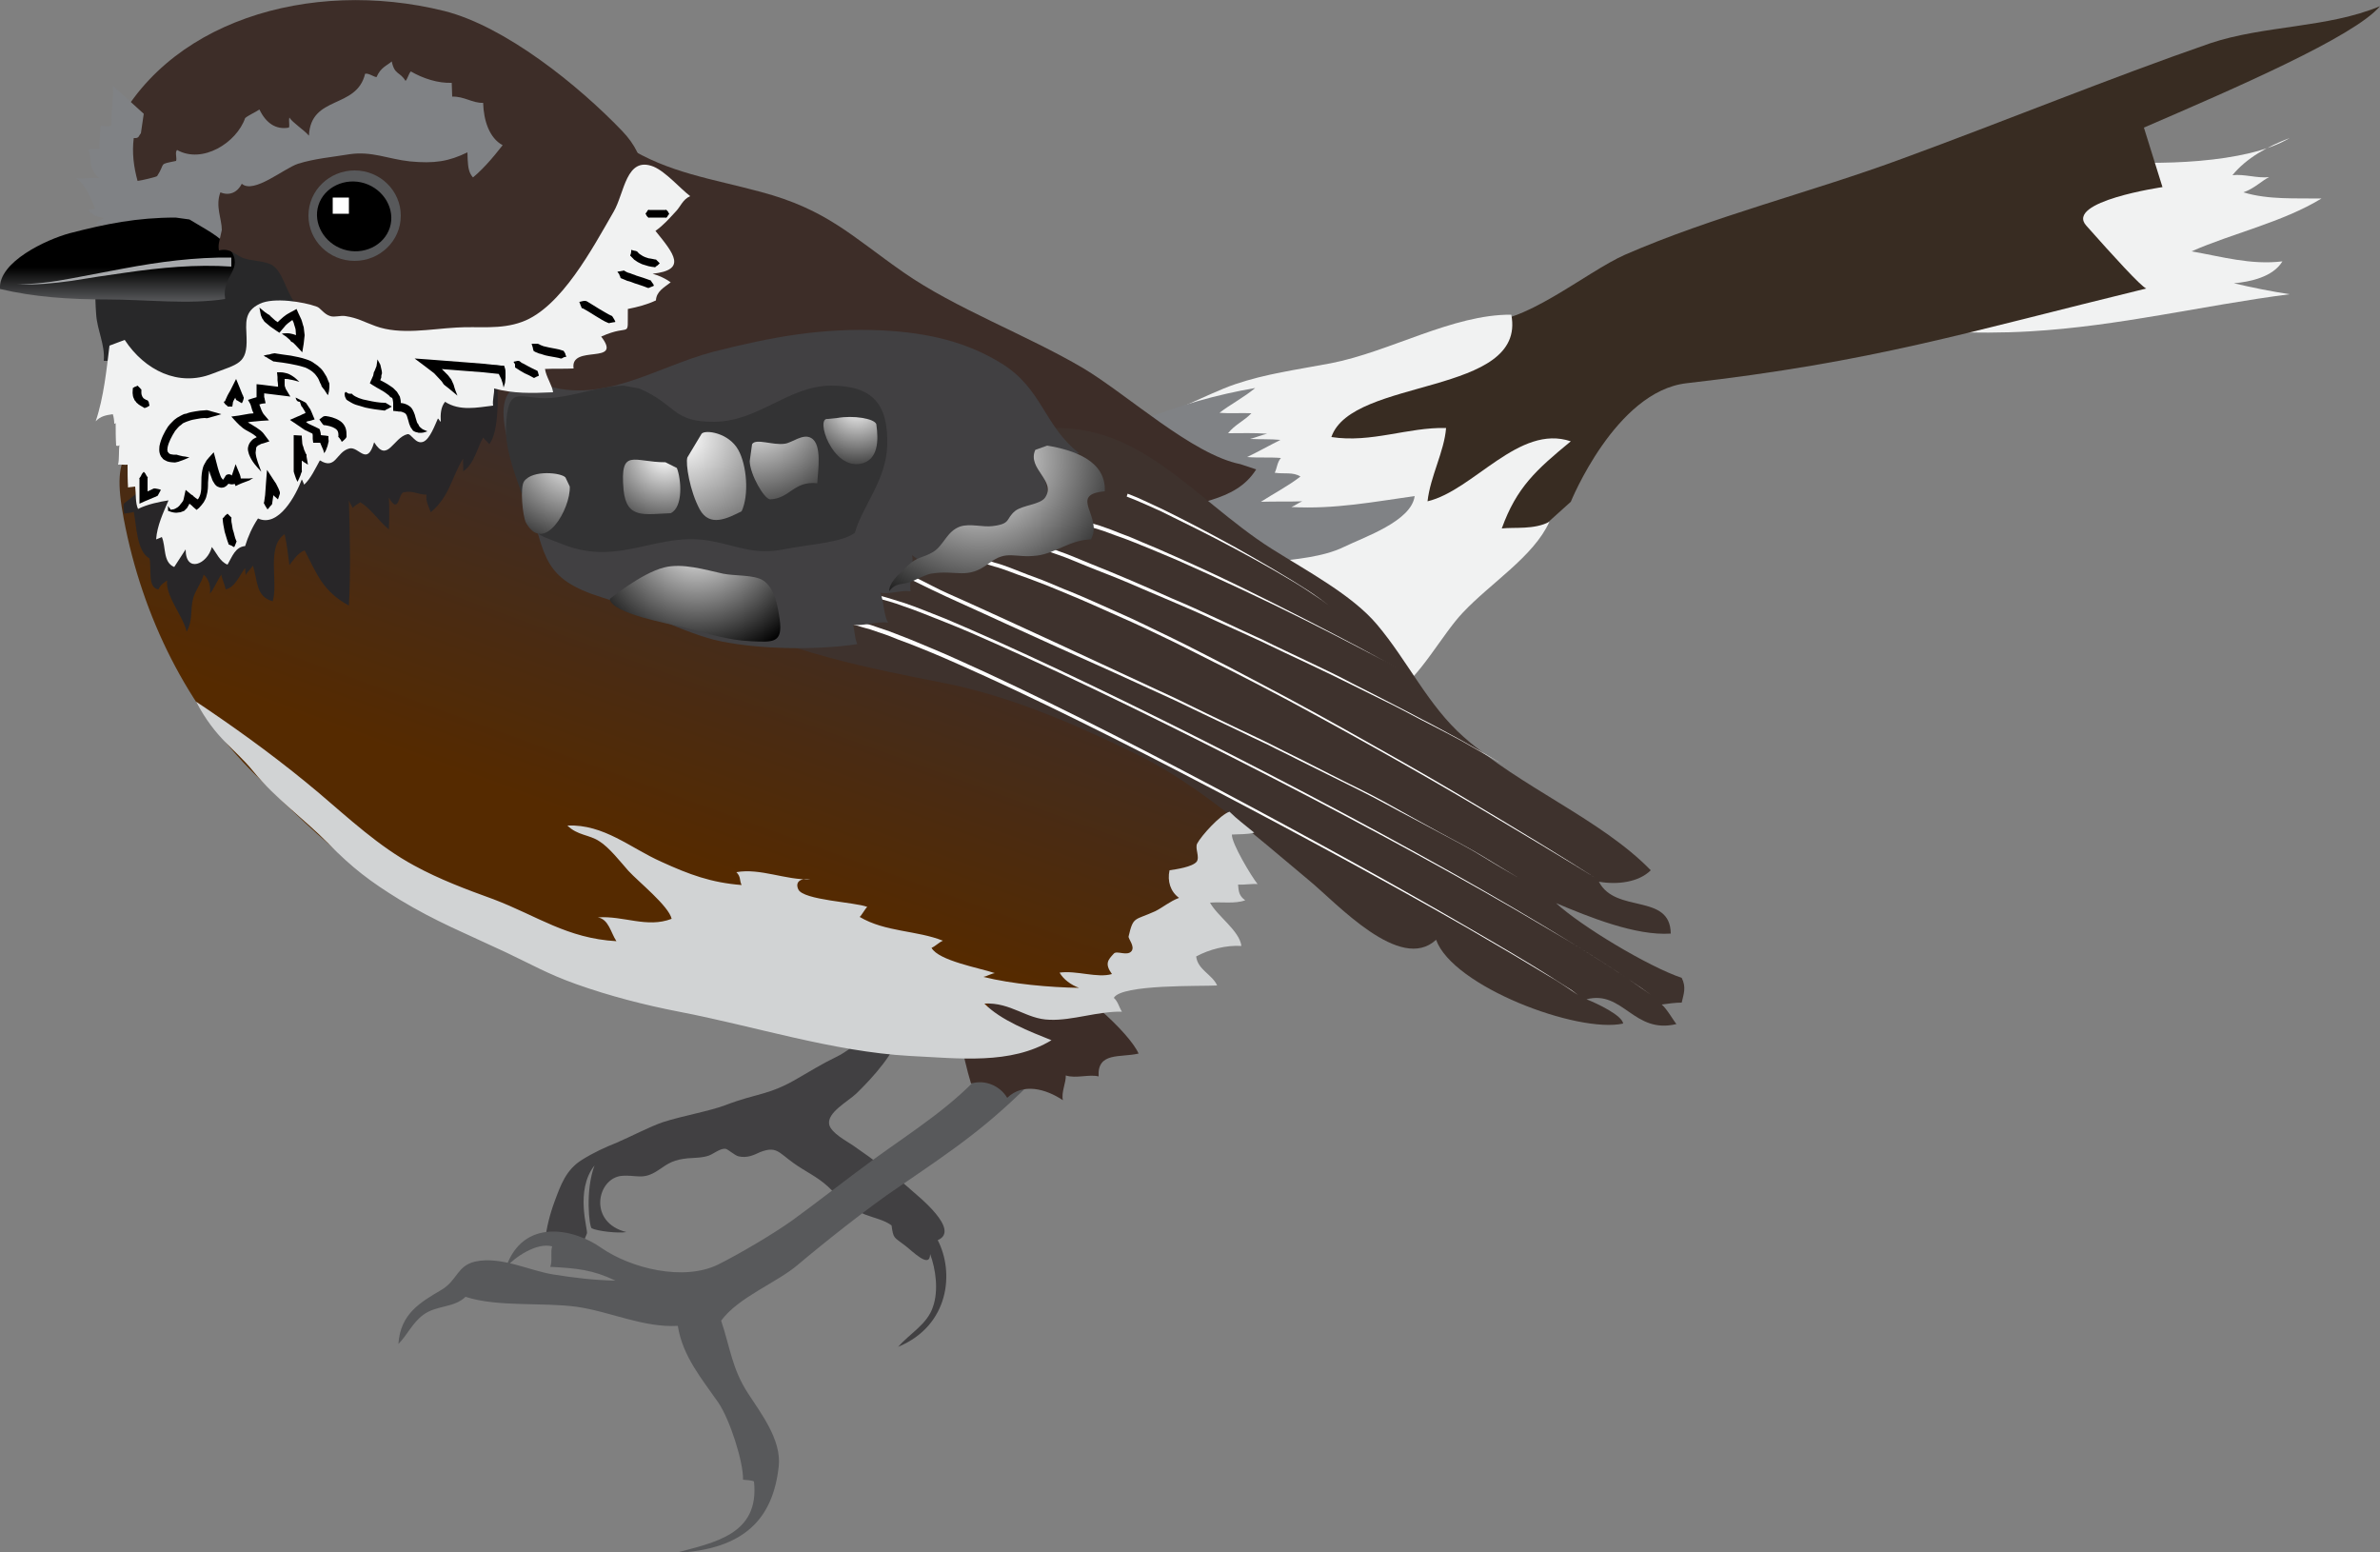 
        <svg xmlns:rdf="http://www.w3.org/1999/02/22-rdf-syntax-ns#" xmlns="http://www.w3.org/2000/svg" xmlns:cc="http://creativecommons.org/ns#" xmlns:xlink="http://www.w3.org/1999/xlink" xmlns:dc="http://purl.org/dc/elements/1.1/" x="0px" y="0px" width="500" height="326" viewBox="0 0 500 326" xml:space="preserve">
            <rect x="0" y="0" width="500" height="326" fill="#808080" stroke="none"/>
            <title>Elepaio (chasiempis sandwichensis)</title>
            <desc xmlns:ian_image_library="https://ian.umces.edu/media-library/">
                <ian_image_library:title>Elepaio (chasiempis sandwichensis)</ian_image_library:title>
                <ian_image_library:descr>Adult Hawai'ian flycatcher standing</ian_image_library:descr>
                <ian_image_library:scene>
                    <ian_image_library:contains>flycatcher, nps, hawaii</ian_image_library:contains>
                    <ian_image_library:when>2015-01-01</ian_image_library:when>
                </ian_image_library:scene>
            </desc>
            
<g>
	<path fill="#414042" d="M183.3,215.9c-2.8,3.1-5.7,5.2-7.6,6.1c-2.9,1.4-5.5,3-8.1,4.5c-6.1,3.6-8.6,3.1-15.1,5.6
		c-3.4,1.3-9.2,2.3-13.2,3.6c-2.7,0.9-7.1,3.2-9.7,4.3c-2.5,1-4.9,2.1-7.3,3.6c-3.4,2.1-4.5,5.3-5.8,8.8c-1,2.7-1.7,5.5-2,8.3
		c2.7,0.6,4.7,1.2,7.2,2c0.7-1.2,1.1-2.4,1.6-3.6c0.3-0.7-2.6-9,1.6-14.3c-2,5.3-1.1,12.9-0.6,13.2c1.2,0.6,5.5,1.1,7.3,0.8
		c-8.1-2-6.2-11.2-1.1-11.8c3.3-0.3,4.5,1,7.8-1.2c2.3-1.6,3.3-2.2,6.2-2.5c1.4-0.1,3.2-0.1,4.5-0.6c1-0.4,2.3-1.5,3.4-1.4
		c0.6,0.1,1.9,1.4,2.8,1.6c1.8,0.4,3.2-0.3,4.5-0.9c3.4-1.3,3.8,0,7,2.3c2.5,1.8,4.9,2.8,7.2,4.9c2.6,2.5,4.4,4.5,7.8,5.9
		c1.8,0.7,4.2,1.2,5.6,2.3c0.4,2.9,0.5,2.4,2.8,4.2c1.5,1.1,5.3,5.1,5.3,1.8c1.2,3.2,1.8,7.7,0.6,11.1c-1.2,3.7-4.9,5.6-7.3,8.4
		c10.8-4.5,11.8-15.7,8.3-22.4c4.9-2.1-4.2-9.3-5.3-10.3c-3.9-3.5-7.9-6.4-12.5-9.6c-1.3-0.9-4.6-2.6-5-4.4
		c-0.5-2.5,3.9-4.8,5.7-6.5c3.6-3.5,8.2-8.6,9.5-13.4L183.3,215.9z"/>
	<path fill="#58595B" d="M207.4,224.1c-6.9,8.1-15.3,13.2-24.1,19.6c-5.2,3.8-11.7,8.9-16.8,12.6c-4.2,3-11.2,7.1-15.6,9.3
		c-7.3,3.6-18.4,0.8-24.6-3.5c-5.8-4.1-16.4-6.3-20,4.1c1.7-2,6.4-5.3,9.7-4.4c-0.4,1.2,0.1,3.1-0.4,4.3c5.6,0.3,8.9,0.6,13.7,2.9
		c-4.6-0.1-8.7-0.6-13.1-1.3c-5-0.8-11-3.9-16.4-2.7c-3.8,0.9-3.7,3.9-7,5.9c-4.4,2.6-8.7,5-9.1,11.4c1.8-1.8,3-4.5,5.2-6.1
		c2.8-2.1,6.4-1.4,8.9-3.8c6.8,2.2,16.1,1.1,23.4,2.1c7,1,13.9,4.4,21.2,4c1,6.4,5.1,11.2,8.5,16.1c2.5,3.7,5.3,12.6,5.2,16.2
		c0.4,0.1,2,0.1,2.3,0.4c1.2,11.2-8.4,12.8-16.5,15c14.5-0.7,20.5-7.2,21.7-18.2c0.6-5.6-3.8-11.2-6.5-15.4
		c-3.3-5.1-3.7-9.5-5.6-15.2c3.7-5,11.8-8,16.2-11.8c4.6-3.9,14.7-12,21-16.2c12.3-8.4,19-12.9,29.4-23.5L207.4,224.1z"/>
	<path fill="#3D2D28" d="M220.8,205.3c5.3,1.6,16.4,11.5,18.4,16c-3.8,0.9-8.7-0.4-8.4,4.8c-2-0.5-4.8,0.5-6.9-0.2
		c0.1,1.4-1,3.6-0.6,5.2c-3.6-2.4-8.4-3.7-11.7-0.5c-1.5-2.5-4.6-3.9-7.6-3c-1.8-5.9-3.1-13.6-4.1-19.8c3.5-0.1,6.5-0.7,10-0.9
		L220.8,205.3z"/>
	<path fill="#F1F2F2" d="M442,33.7c10.4,1.1,30.1,0.7,39-4.7c-4.5,1.7-9.1,4.2-12,7.8c2.4-0.3,5.3,0.7,7.7,0.4
		c-1.6,0.8-3.1,2.4-5.4,3.2c5.3,1.6,11,1.2,16.4,1.3c-8.2,5-18.7,7.3-27.3,11.1c6.4,1.1,12.4,2.9,19.1,2.1c-2,3.3-6.8,4.3-10.2,4.6
		c3.8,0.9,7.8,1.7,11.7,2.3c-18.5,2.4-35.7,6.7-54.5,7.8c-23.7,1.4-44.5-3.5-62.9,2.2L442,33.7z"/>
	<path fill="#382C22" d="M311,67.3c8.4,1.6,22.2-10.2,30.4-13.8c18.3-8,39.4-13.2,58.3-20.2c21.3-7.8,43.8-17,64.6-24.2
		C475.6,5.3,489,5.9,500,1.3c-5.4,6.4-30.6,17.3-49.6,25.5l3.9,12.5c0,0-20.6,3-16,8.1c5.5,6.2,11.5,12.8,12.6,13.2
		c-38.2,9.3-57.2,15.4-96.6,19.9c-14.9,1.7-24.3,24.9-24.3,24.9s-23.5,21-31.9,30.2c-0.6-5.4-28-43.8-27.4-49.3L311,67.3z"/>
	<path fill="#F1F2F2" d="M238.2,88.6c4.8,0.1,15.3-5.9,21.3-7.9c6.5-2.2,12.7-3,20.1-4.4c12.4-2.4,25.6-10.3,37.9-10.2
		c3.3,17.1-33.5,13.1-37.8,25.7c8.4,1.3,16.1-2.1,24.1-1.9c-0.4,5-3.3,10.1-3.9,15.4c9.7-2.3,19.2-16.3,30.1-12.6
		c-7.3,6-11.4,9.7-14.5,18.3c2.7-0.3,6.8,0.3,10-1.4c-3.3,7.3-12.4,12.9-18.2,19.1c-4.3,4.5-9.2,13.9-14.5,17
		c-17.5,10.4-44.3-35.9-59.1-42.5L238.2,88.6z"/>
	<path fill="#808285" d="M240.2,88.1c7.8-3,15.3-5.2,23.5-6.6c-2.4,2-5.3,3.5-7.5,5.2c2.2,0.2,4.5,0,6.7,0.1
		c-1.5,1.6-3.5,2.4-4.9,4.2c2.7,0,5.5-0.1,8.2,0.1c-1.2,0.3-2.4,0.8-3.6,1.1c2.1,0.1,4.3,0,6.4,0.2c-2.4,1.2-4.7,2.5-7,3.6
		c2.4,0.2,4.8,0,7.1,0.2c-0.8,0.9-0.8,2.1-1.3,3.1c1.9,0.3,3.9-0.2,5.4,0.8c-2.6,2-5.5,3.5-8.3,5.3c2.9-0.1,5.8,0,8.7-0.1
		c-0.8,0.3-1.5,0.9-2.3,1.2c9.1,0.5,17.3-1.1,25.9-2.3c-0.7,5.3-10.6,8.6-14.9,10.7c-4.3,2.1-10.4,2.6-14.8,3.1
		c-2.4,0.2-5.7,0.4-8.1,0c-3.4-0.6-4.3-1.8-7-4.5c-5.1-5.2-8.4-11.5-12.7-16.9L240.2,88.1z"/>
	<linearGradient id="ian_symbols_c19f3e0e0f5b00f4a95613822e04ed03" gradientUnits="userSpaceOnUse" x1="124.576" y1="207.234" x2="182.441" y2="48.251">
		<stop  offset="0.189" style="stop-color:#552A00"/>
		<stop  offset="0.605" style="stop-color:#3D2D28"/>
	</linearGradient>
	<path fill="url(#ian_symbols_c19f3e0e0f5b00f4a95613822e04ed03)" d="M260.6,97.5c-10.1-2-23.7-14.6-33.1-20.2c-11.9-7-26.8-12.5-37.7-20.1c-10.9-7.6-16.1-13.2-30-16.9
		c-10.4-2.8-19.4-4-28.3-9.6c-12.1-7.6-17.5-6.7-27.5,4.8c-9.6,11-16.5,26.6-26.2,37.3c-11.3,12.5-20,19-37,19
		c-14.1,0-17.6,2.5-14.8,17.2c3.9,20.6,13.4,39.7,27.7,53.8c7.1,7,13.5,13.2,20.6,18.9c10.5,8.4,18.7,10.9,30.4,17
		c20.8,10.9,42,14.1,65.2,18.8c14.5,2.9,42.6-4.8,37.2-7c6-0.7,23.2-0.7,26.1-2.2c3.5-4.1,21.5-21.7,24.6-34.7
		c5.1,0,10.4,0.7,15-1.3c-3-6.5,2.4-9.4,6-14.1c7.6-9.9,7.1-7.9-2-16.7c-10.7-10.4-25.3-20.2-33-32.9c6.4-3.5,15.6-2.8,20.1-10
		L260.6,97.5z"/>
	<path fill="#3E322D" d="M150.8,128.9c12.9,7.9,33,11.7,47.7,14.6c13.6,2.7,27.3,8.6,39.6,14.6c13.5,6.5,25.1,17,37,26.9
		c5.8,4.8,19.1,19.4,26.6,12.4c3.5,9.8,29.7,19.7,39.3,17.6c-0.2-1.7-5.4-4.2-7.7-5.1c7.7-2,9.9,7.4,18.9,5.2
		c-0.5-0.5-2-3.2-3.1-4.1c1.4-0.2,2.9-0.4,4.2-0.4c0.4-1.8,1-3.2,0-5.2c-7.1-2.4-21.2-10.9-26.4-15.7c6.9,2.9,16.7,6.9,24.1,6.4
		c-0.1-8.6-11.6-4.1-15.1-10.9c3.9,0.7,8.4,0.1,10.9-2.4c-10.4-10.7-27.3-17.4-39.3-28c-7.5-6.6-11.7-15.9-18.2-23.6
		c-5.2-6.2-14.8-11.3-22.1-15.9c-17.1-10.8-29.5-29.4-51.9-24.6c-26.8,5.7-56.8,15.4-81.4,26L150.8,128.9z"/>
	<g>
		<path fill="#FFFFFF" d="M175.5,129.7c0,0,0.7,0.1,2,0.2c0.6,0.1,1.4,0.3,2.4,0.5c0.9,0.2,1.9,0.6,3.1,0.9c1.1,0.4,2.4,0.8,3.8,1.3
			c1.4,0.5,2.8,1.1,4.4,1.7c3.1,1.3,6.6,2.7,10.3,4.4c15,6.7,34.7,16.6,54.1,26.9c19.4,10.3,38.6,20.9,52.8,29.2
			c7.1,4.1,13,7.6,17.1,10.2c2,1.3,3.6,2.3,4.7,3c1,0.8,1.6,1.2,1.6,1.2s-0.6-0.4-1.6-1.1c-1.1-0.7-2.6-1.8-4.7-3
			c-4.1-2.5-10-6-17.1-10.1c-14.3-8.2-33.5-18.7-53-28.9c-19.4-10.2-39.1-20-54.1-26.6c-3.8-1.7-7.2-3.1-10.3-4.3
			c-1.6-0.6-3-1.1-4.4-1.7c-1.4-0.5-2.6-0.9-3.8-1.3c-1.1-0.3-2.2-0.6-3.1-0.9c-0.9-0.2-1.6-0.3-2.2-0.5c-1.3-0.1-2-0.1-2-0.1
			L175.5,129.7z"/>
		<path fill="#FFFFFF" d="M182.2,124.7c0,0,0.2,0,0.5,0.1c0.4,0.1,0.9,0,1.6,0.2c1.4,0.3,3.3,0.9,5.8,1.7c2.4,0.8,5.3,2,8.6,3.3
			c3.3,1.4,7,3,11,4.8c16,7.2,37.1,17.5,57.9,28.3c20.8,10.8,41.3,22.1,56.4,31.2c7.5,4.5,13.7,8.4,18,11.3c2.1,1.5,3.8,2.6,4.9,3.4
			c1.1,0.8,1.7,1.2,1.7,1.2s-0.6-0.4-1.7-1.2c-1.1-0.8-2.8-2-4.9-3.4c-4.3-2.9-10.4-6.8-18-11.2c-15.1-9-35.7-20.2-56.5-30.9
			c-20.8-10.7-41.9-21-57.9-28.1c-4-1.8-7.7-3.4-11-4.7c-3.3-1.3-6.2-2.5-8.6-3.3c-2.4-0.9-4.3-1.4-5.6-1.7
			c-0.6-0.2-1.2-0.2-1.5-0.2c-0.4,0-0.5-0.1-0.5-0.1L182.2,124.7z"/>
		<path fill="#FFFFFF" d="M202.9,116.3c0,0,2.2,0.7,6.1,1.9c2,0.5,4.3,1.5,6.9,2.5c1.3,0.5,2.8,1,4.2,1.6c1.5,0.6,3,1.3,4.6,1.9
			c3.2,1.3,6.7,2.9,10.3,4.5c3.7,1.6,7.4,3.5,11.4,5.4c3.9,1.9,7.9,4,12,6.1c4,2.1,8.2,4.3,12.3,6.5c8.2,4.4,16.3,9,23.9,13.3
			c7.6,4.3,14.6,8.5,20.6,12.1c12,7.2,19.8,12.2,19.8,12.2s-7.9-4.9-19.9-12c-6-3.6-13-7.7-20.6-12c-7.6-4.3-15.7-8.8-23.9-13.2
			c-4.1-2.2-8.2-4.3-12.3-6.4c-4.1-2-8.1-4.1-12-6c-3.9-1.9-7.7-3.7-11.4-5.3c-3.6-1.6-7.1-3.2-10.3-4.5c-1.6-0.7-3.2-1.3-4.6-1.9
			c-1.5-0.6-2.9-1.1-4.2-1.6c-2.7-0.9-4.9-1.9-6.9-2.4c-3.9-1.2-6.1-1.9-6.1-1.9L202.9,116.3z"/>
		<path fill="#FFFFFF" d="M190,120.1c0,0,2.2,1.1,5.9,3c1.9,1,4.2,2,6.9,3.2c2.7,1.2,5.7,2.6,9,4.1c6.6,3,14.3,6.6,22.5,10.4
			c4.1,1.9,8.4,3.9,12.7,5.9c4.3,2.1,8.6,4.2,13,6.3c2.2,1,4.4,2.1,6.5,3.1c2.2,1.1,4.3,2.2,6.4,3.2c4.2,2.1,8.4,4.3,12.5,6.3
			c4.1,2,7.9,4.2,11.5,6.2c3.6,2,7.1,3.9,10.3,5.6c3.2,1.7,6,3.5,8.5,5c2.5,1.5,4.7,2.8,6.5,3.9c3.6,2.2,5.7,3.4,5.7,3.4
			s-2.1-1.2-5.7-3.4c-1.8-1.1-4-2.4-6.6-3.9c-2.6-1.5-5.3-3.3-8.5-5c-3.2-1.7-6.7-3.6-10.3-5.5c-3.7-1.9-7.5-4.1-11.6-6.1
			c-4.1-2-8.2-4.1-12.5-6.2c-2.1-1.1-4.3-2.1-6.4-3.2c-2.2-1-4.4-2.1-6.5-3.1c-4.4-2.1-8.7-4.1-13-6.2c-4.3-2-8.6-3.9-12.7-5.8
			c-8.3-3.7-16-7.2-22.6-10.2c-3.3-1.5-6.3-2.9-9-4.1c-2.7-1.2-5-2.3-6.9-3.2c-3.8-1.9-6-2.9-6-2.9L190,120.1z"/>
		<path fill="#FFFFFF" d="M212.6,112.1c0,0,1.7,0.6,4.6,1.7c1.5,0.5,3.3,1.2,5.3,2c2.1,0.7,4.3,1.7,6.8,2.7c2.5,1,5.2,2.1,8,3.3
			c2.8,1.2,5.8,2.5,8.9,3.9c3.1,1.3,6.2,2.7,9.4,4.2c3.2,1.5,6.4,3,9.7,4.5c3.2,1.6,6.5,3.1,9.6,4.6c3.2,1.5,6.3,3,9.3,4.6
			c3,1.5,5.9,3,8.6,4.4c2.8,1.4,5.3,2.8,7.7,4c2.4,1.3,4.5,2.4,6.5,3.5c1.9,1.1,3.5,2,4.9,2.8c2.7,1.6,4.3,2.5,4.3,2.5
			s-1.6-0.9-4.3-2.4c-1.4-0.8-3-1.7-4.9-2.8c-1.9-1-4.1-2.2-6.5-3.4c-2.4-1.2-4.9-2.6-7.7-4c-2.8-1.4-5.7-2.8-8.7-4.3
			c-3-1.5-6.1-3-9.3-4.5c-3.2-1.5-6.4-3-9.7-4.6c-3.3-1.5-6.5-3-9.7-4.4c-3.2-1.5-6.4-2.9-9.5-4.2c-3.1-1.3-6.1-2.6-8.9-3.8
			c-2.8-1.2-5.5-2.2-8-3.2c-2.5-1-4.7-2-6.8-2.7c-2.1-0.7-3.8-1.4-5.3-1.9c-2.9-1.1-4.6-1.7-4.6-1.7L212.6,112.1z"/>
		<path fill="#FFFFFF" d="M223.9,108.3c0,0,1.2,0.3,3.3,0.9c1.1,0.3,2.3,0.8,3.8,1.2c1.5,0.5,3.1,1.1,4.8,1.8
			c1.8,0.6,3.6,1.5,5.6,2.3c2,0.8,4.1,1.8,6.2,2.7c4.3,1.9,8.8,4,13.3,6.2c9,4.4,17.9,9,24.5,12.5c3.3,1.8,6.1,3.3,8,4.3
			c1.9,1.1,3,1.7,3,1.7s-1.1-0.6-3-1.7c-1.9-1-4.7-2.5-8-4.2c-6.7-3.5-15.6-8-24.6-12.2c-4.5-2.1-9.1-4.2-13.4-6.1
			c-2.2-0.9-4.2-1.8-6.2-2.6c-2-0.8-3.9-1.6-5.6-2.2c-1.8-0.6-3.4-1.3-4.8-1.7c-1.4-0.4-2.7-0.9-3.7-1.2c-2.1-0.5-3.3-0.9-3.3-0.9
			L223.9,108.3z"/>
		<path fill="#FFFFFF" d="M236.9,103.7c0,0,0.7,0.3,2,0.8c1.3,0.6,3.1,1.4,5.2,2.4c4.3,2.1,9.9,5,15.5,8.1c5.5,3.1,11,6.3,15,8.9
			c2,1.3,3.6,2.5,4.7,3.4c0.6,0.4,0.9,0.8,1.2,1.1c0.3,0.3,0.4,0.4,0.4,0.4s-0.1-0.1-0.4-0.4c-0.3-0.3-0.6-0.7-1.2-1.1
			c-1.1-0.9-2.7-2-4.7-3.3c-4-2.6-9.5-5.7-15.1-8.7c-5.6-3-11.3-5.8-15.6-7.9c-2.2-1-4-1.8-5.2-2.3c-1.3-0.5-2-0.8-2-0.8
			L236.9,103.7z"/>
	</g>
	<path fill="#414042" d="M113.1,80.4c13,5.1,24.5-3.3,36.7-6.5c12.2-3.1,22.8-5.1,35.6-4.5c9.6,0.5,17.7,2.4,25.1,7
		c8.5,5.3,8.8,13,16.2,18.8c-0.9,0.2-3,0.2-3.9,0.1c-0.3,1.7,0.2,3.6-0.3,5.3c-0.7,0.2-2.5-0.2-3,0.3c1,2.4,0.1,5,2,7.5
		c-1.6,0.1-3.8,0.5-5.3,0.4c0.4,1.1,0.8,2.9,0.8,4.1c-2.2-0.5-5.3,0.7-7.5,0.4c0,1.3-0.4,2.9-0.4,4.2c-2.8-1.3-5.9-0.9-8.5-3.1
		c-1.3,5.4-5,5.3-9,2.2c0.5,2.2-0.7,5.3-0.3,7.6c-1.9-0.3-4.5,0.7-6.4,0.3c0.8,1.5,0.7,4.8,1.7,6.3c-2.2-0.4-5.2,0.8-7.4,0.4
		c0.4,1.4,0.3,2.7,0.9,4.1c-8.5,1.3-20.5,1.1-28.7-0.6c-7.3-1.5-17.1-6.8-24.9-9.2c-12.5-3.9-11.9-8.5-15.4-20.2
		c-1.5-5-11-24-0.3-24.6L113.1,80.4z"/>
	<path fill="#333334" d="M134.3,81.6c7.9,3.4,6.9,7.1,15.8,7c9.3-0.1,15.5-7.5,24.4-7.6c8.9,0,12.1,3.9,11.9,12.5
		c-0.2,7.4-5.3,12.9-6.8,18.4c-2.7,2.1-9.5,2.4-15,3.5c-6.1,1.2-9.6-0.7-14.9-1.7c-11.6-2.3-19.2,5.4-31.3,0.7
		c-7.2-2.8-5.4-1.5-8.2-9.1c-1.6-4.6-4.1-10.5-3.9-15.6c0.4-9.5,3.1-5.6,9.5-6.1c5.4-0.5,9.8-2.4,15.2-2.6L134.3,81.6z"/>
		<radialGradient id="ian_symbols_3add74efe4c20d34d531faa838de7879" cx="176.851" cy="100.255" r="14.731" gradientTransform="matrix(1.68 0 0 1.68 -176.552 -73.031)" gradientUnits="userSpaceOnUse">
		<stop  offset="0" style="stop-color:#FFFFFF"/>
		<stop  offset="1" style="stop-color:#000000"/>
	</radialGradient>
	<path fill="url(#ian_symbols_3add74efe4c20d34d531faa838de7879)" d="M118.8,100.3c-0.8-1-6.9-1.7-8.7,0.8c-0.9,1.3-0.3,7.4,0.4,8.7c3.8,6.8,9.4-2.9,9.2-7.6L118.8,100.3
		z"/>
		<radialGradient id="ian_symbols_6505d141a03e6a341923e58276128746" cx="188.274" cy="100.513" r="12.502" gradientTransform="matrix(1.68 0 0 1.68 -176.552 -73.031)" gradientUnits="userSpaceOnUse">
		<stop  offset="0" style="stop-color:#FFFFFF"/>
		<stop  offset="1" style="stop-color:#000000"/>
	</radialGradient>
	<path fill="url(#ian_symbols_6505d141a03e6a341923e58276128746)" d="M139.8,97.1c-6.7,0-9.6-3.2-8.8,5.8c0.6,6.2,4.4,5.1,9.9,4.9c2.7-1.3,2.2-7.2,1.3-9.5L139.8,97.1z"
		/>
		<radialGradient id="ian_symbols_46223707166daaa4391a1e616200536a" cx="190.545" cy="98.268" r="22.921" gradientTransform="matrix(1.68 0 0 1.68 -176.552 -73.031)" gradientUnits="userSpaceOnUse">
		<stop  offset="0" style="stop-color:#FFFFFF"/>
		<stop  offset="1" style="stop-color:#000000"/>
	</radialGradient>
	<path fill="url(#ian_symbols_46223707166daaa4391a1e616200536a)" d="M144.4,96.1c-0.4,1.3,0.5,7,2.6,10.9c2.1,3.8,5.8,1.9,8.8,0.4c1.6-3.4,1.1-9.7-0.7-12.9
		c-2-3.6-6.9-4.3-7.7-3.4L144.4,96.1z"/>
		<radialGradient id="ian_symbols_ed5570f6de8daaf445132141137d4543" cx="199.503" cy="94.758" r="17.164" gradientTransform="matrix(1.68 0 0 1.68 -176.552 -73.031)" gradientUnits="userSpaceOnUse">
		<stop  offset="0" style="stop-color:#FFFFFF"/>
		<stop  offset="1" style="stop-color:#000000"/>
	</radialGradient>
	<path fill="url(#ian_symbols_ed5570f6de8daaf445132141137d4543)" d="M158,93.3c0.8-1.3,4.4,0.3,6.9-0.1c1.5-0.2,3.8-2.2,5.5-1.2c2.4,1.3,1.4,7.1,1.3,9.5
		c-5-0.5-5.7,3.2-9.9,3.4c-1.3-0.1-4.2-5.2-4.3-8L158,93.3z"/>
		<radialGradient id="ian_symbols_da1ccc4af56c8b3459d1b8af20910574" cx="212.292" cy="94.067" r="10.295" gradientTransform="matrix(1.68 0 0 1.68 -176.552 -73.031)" gradientUnits="userSpaceOnUse">
		<stop  offset="0" style="stop-color:#FFFFFF"/>
		<stop  offset="1" style="stop-color:#000000"/>
	</radialGradient>
	<path fill="url(#ian_symbols_da1ccc4af56c8b3459d1b8af20910574)" d="M173.9,88c-2.7-0.4,0.9,10.7,7,9.4c3.6-0.8,3.7-4.8,3.2-8.3c-0.4-1.2-4.9-1.9-8.2-1.3L173.9,88z"/>
		<radialGradient id="ian_symbols_48fdcf12269a994449b999390ec7d54c" cx="227.581" cy="100.874" r="22.667" gradientTransform="matrix(1.68 0 0 1.68 -176.552 -73.031)" gradientUnits="userSpaceOnUse">
		<stop  offset="0" style="stop-color:#FFFFFF"/>
		<stop  offset="1" style="stop-color:#000000"/>
	</radialGradient>
	<path fill="url(#ian_symbols_48fdcf12269a994449b999390ec7d54c)" d="M220,93.6c5.4,0.9,12.4,3.1,12.1,9.6c-7.8,0.7-0.3,5.3-2.9,10.1c-4.4,0.1-7.4,2.9-11.3,3.4
		c-4.8,0.6-6.3-1.3-10.1,1.6c-4.7,3.6-6.8,1.3-12.2,2.2c-1.1,0.2-3.1,1.2-4.2,1.7c-1.9,0.7-3.2,0.1-4.6,2c0-2,2.4-3.9,3.8-5.3
		c2.2-2.1,3.2-1.6,5.5-3c2.2-1.4,2.8-4.3,5.6-5.3c2.1-0.7,4.8,0.2,6.9-0.1c3.9-0.5,2.6-1.5,4.7-3.2c1.6-1.2,5.1-1.3,6.2-2.7
		c2.6-3.6-3.8-6.1-2-10.1L220,93.6z"/>
		<radialGradient id="ian_symbols_1cb8c2ec49a1df14c98a5ce9fecf05c6" cx="192.247" cy="110.207" r="16.492" gradientTransform="matrix(1.68 0 0 1.68 -176.552 -73.031)" gradientUnits="userSpaceOnUse">
		<stop  offset="0" style="stop-color:#FFFFFF"/>
		<stop  offset="1" style="stop-color:#000000"/>
	</radialGradient>
	<path fill="url(#ian_symbols_1cb8c2ec49a1df14c98a5ce9fecf05c6)" d="M139.5,119.2c3.9-1,8.7,0.5,12.4,1.3c2.4,0.5,6.5,0.2,8.4,1.4c2.5,1.6,3.1,5.5,3.5,8.2
		c0.7,5-1.4,4.8-5.9,4.6c-5-0.2-9.4-1.7-14.2-2.9c-3.1-0.8-15.2-2.9-15.6-6C128,125.9,134.7,120.4,139.5,119.2z"/>
	<path fill="#D1D3D4" d="M43.6,149c8.1,5.5,15.7,11.1,23.2,17.4c6.6,5.6,12.8,11.4,20.2,15.4c5.3,2.9,10.9,5,16.7,7.1
		c9.2,3.5,15.4,8.2,25.8,8.8c-1.2-1.8-1.6-4.6-3.9-5c5.4-0.4,10.3,2.3,15.5,0.3c-0.6-2.7-7-7.8-9.1-10.1c-1.6-1.8-4-4.9-6.1-6.2
		c-2.1-1.4-4.6-1.2-6.7-3.3c7.7-0.3,13.2,4.7,19.7,7.6c5.9,2.7,10.5,4.4,16.9,4.9c-0.5-1-0.1-1.7-1.1-2.7c5-0.9,10.4,1.7,15.5,1.5
		c-1.6-0.3-3.3,0.3-2.5,2.1c1,2.3,12.1,2.7,14.5,3.7c-0.4,0.3-1.2,1.8-1.6,2.1c5.4,3.2,12,2.8,17.5,5c-0.8,0.3-1.5,1.1-2.4,1.5
		c1.5,2.7,10,4.2,13.3,5.3c-0.7,0.1-1.8,0.7-2.4,0.8c6,1.5,13.9,2.2,20.1,2.3c-1.7-0.6-3.3-1.8-4.1-3.2c3.6-0.5,7.9,1.2,11,0.3
		c-1.6-2.2-0.8-3,0.4-4.3c0.6-0.7,2.8,0.6,3.7-0.5c0.8-1-0.7-2.6-0.6-3.1c1-4.3,1.2-3.3,5.6-5.3c1.6-0.8,3.1-2.1,5-2.8
		c-1.8-1.3-2.5-3.5-2-5.8c1.4-0.2,4.8-0.7,5.7-1.8c0.7-1-0.4-2.8,0.1-3.8c0.9-1.7,4.9-6.1,6.8-6.7c1.6,1.6,3.4,2.9,5.2,4.4
		c-1.4,0.4-3.2,0.3-4.7,0.4c-0.1,1.8,4.1,8.8,5.4,10.4c-1.3-0.1-2.8,0.2-4.1,0.1c0.1,1.4,0.2,2.4,1.5,3.3c-2.1,0.8-5,0.3-7.4,0.5
		c1.6,2.9,6.2,5.9,6.6,9.1c-3.2-0.2-6.7,0.7-9.5,2.2c0.3,2.8,3.4,3.8,4.4,6.1c-3.3,0.2-20.1-0.3-21.7,2.6c0.9,0.8,1.1,2,1.7,2.9
		c-5.1-0.1-10.4,1.9-15.2,1.7c-4.9-0.1-8.1-3.7-13.7-3.4c3.4,3.5,9.6,5.9,14.1,7.7c-8.6,5.2-19.4,3.8-29.8,3.3
		c-16.1-0.9-32.8-6.3-48.5-9.3c-7.2-1.4-14.6-3.3-21.6-5.8c-5.9-2.1-9.5-4.2-14.8-6.7c-8.3-3.9-14.6-6.4-22.2-11
		c-6.2-3.8-10-6.7-15-11.8c-5.2-5.3-11-9.3-15.8-15.2c-4.1-5-7.8-6.7-12-14.6L43.6,149z"/>
	<path fill="#3D2D28" d="M23.3,28.8C34.1,4.5,65.1-4.7,93.3,2.3c12.8,3.2,28.2,15.6,37.4,25.2c11.1,11.6-1.4,23-8.8,32.6
		c-4.5,5.8-13.5,14.8-22,14c2.1-5.8,9.8-9.1,12.8-15c4.9-2.2,6.5-11,5.4-16.6c-4.6-2.6-23.4,3.9-21.7-4.3c-1,0,5.3-6,4.3-6
		c-0.4-6.2,1.3-6.5-2.4-9.8c-1.6-1.4-4.2,1.5-6.9-1.8c-0.9-0.1-0.9,1.1-1.7,0.9c-2.5-2.9-8.1-4.7-10.3-1.9c-2.5-1.5-9.7,4.3-12.5,7
		c-4,3.8-2.6,10-7.4,12.2c-0.3-4.5,1.1-6.5,2.4-10.4c-1.1,1.4-2.2,1.4-3.4,3.4c-1.4-2.2-3.2-3.4-5-5.3c-2.6,1.5-3.7,1.3-4.4,4.9
		c-0.5,0.5-1.6-0.4-1.5-0.5c-0.6,1.9-1.6,2.7-2.9,3.8C34.9,31,31.7,41.6,28.3,48c-3.4-3.7-2.3-9.2-2.3-14L23.3,28.8z"/>
	<path fill="#808285" d="M30.2,23.9c-1.2-1.1-4.6-4.2-6.5-5.9c0.2,2.6-0.4,5.6-0.3,8.3c-0.6,0.5-1.6,0-2.3,0.2
		c0,1.5-0.3,3.3-0.2,4.8c-0.6,0.1-1.7-0.2-2.3,0.2c0.9,2.6-0.3,3.5,2.2,5.9c-1.5-0.2-3.4,0.3-4.8,0c2.1,1.6,2.9,3.9,4,6.4
		c-0.5,0.1-1,0.2-1.5,0.3c1,1.1,1.6,1.4,3.3,1.7c-0.4,0.4-1.5,0.6-1.6,1.3c8.7,0.7,20.3,1.8,28.3,5c4.1-12,7.4-14.9,18.8-17.3
		c5.5-1.2,22.1-2.3,21.1,5.7c7.5,1.8,13.1-4.8,17.2-10c-2.8-1.5-4-5.2-4.1-8.9c-2.2,0.1-4-1.4-6.5-1.3c0-1-0.1-2-0.1-2.9
		c-2.9,0.1-6-0.9-8.6-2.4c-0.5,0.6-0.6,1.4-1.1,2c-1.2-2-2.3-1.2-2.9-4.1c-1,0.9-2.3,1.2-3.2,3.3c-0.7-0.1-1.7-0.9-2.4-0.7
		c-1.8,7.5-11.4,4.4-11.8,13c-1-1.2-3.4-2.7-4.1-3.8c-0.2,0.7,0.1,1.5-0.1,2.1c-2.7,0.5-4.8-0.9-6.2-3.8c-0.7,0.5-2.3,1.2-3,1.8
		c-1.8,5.2-9,9.7-14.3,6.7c-0.5,0.5,0,1.6-0.2,2.3c-3.9,0.8-2.1,0.3-4,3.2c-0.3,0.2-3.2,0.9-4.1,1c-0.8-2.9-1.2-5.9-0.8-9
		c1.2,0.1,1-0.5,1.5-1L30.2,23.9z"/>
	<path fill="#282829" d="M55.7,49.9c12.3-2.8,9.5,18.5,1.2,24.8c-4.2-0.1-2.1,1.6-3.6,3.8c-2.2,3.2-4,2.5-7.2,3.4
		c-1.2,0.3-1.4,1.3-3,1.6c-1.4,0.3-3.1-0.1-4.5,0c-2.4,0.1-4.2,0.4-6.7-0.1c1.3-5.4-6-1.1-5.6-7.3c-1.3-0.3-3-0.3-4.5-0.3
		c0.3-3.4-1.4-6.5-1.6-9.8c-0.3-3.9-0.2-8-0.1-11.8C27,52.7,37,53,43.6,55L55.7,49.9z"/>
	<linearGradient id="ian_symbols_e0c8aa3bda5d0014f9e237272faa5f1b" gradientUnits="userSpaceOnUse" x1="24.69" y1="63.413" x2="24.69" y2="45.735">
		<stop  offset="0" style="stop-color:#58595B"/>
		<stop  offset="0.411" style="stop-color:#000000"/>
	</linearGradient>
	<path fill="url(#ian_symbols_e0c8aa3bda5d0014f9e237272faa5f1b)" d="M36.9,45.7c-8.1,0-14.6,1.3-22.3,3.3c-4.8,1.3-15,6-14.6,11.7c7.2,1.7,14.4,2.2,22.6,2.2
		c7.7,0,17.3,1.1,24.7-0.1c-0.8-5,4.1-6.1,1-10.5c-1.8-2.6-5.8-4.5-8.5-6.2L36.9,45.7z"/>
	<path fill="#3D2D28" d="M46.6,48.3c0-2.3-1.4-5-0.3-7.9c1.9,0.8,3.6,0,4.5-1.8c2.5,2.2,8.8-3.2,11.8-4.2c3.5-1.1,7.2-1.4,10.8-2
		c4.7-0.7,8.1,1,12.7,1.5c5.2,0.5,8.2,0,12.1-1.9c0.1,4.4,0.3,5.2,3.8,7.1c2.8,1.5,6.6,2.2,9.7,3.6c1.7,0.8,2.8,2.4,5,2.8
		c-0.5,0.2-0.9,0.5-1.3,0.7c0.8,0.4,1.5,1.3,2.4,1.6c-0.9-0.2-2.2,0.2-3.1,0.1c1.1,2.4,0.5,5,2.9,6.9c-0.8,0-2,0.5-2.6,0.5
		c0.5,0.5,0.9,1.6,1.4,2.1c-0.8-0.2-2.1,0.3-2.9,0.2c0.3,0.7,0,2,0.4,2.7c-1.2,0.5-2.7,0.7-4,0.5c0.1,0.6-0.3,1.7-0.2,2.4
		c-1.1-0.2-2.5,0.3-3.6,0.1c-0.2,4.2-2.1,3.1-5.5,4.1c0.3,1.4,0.3,3-0.2,4.5c-2.1-0.3-3,1.9-4,1.9c-1.4,0.1-2.5-1.4-3.6-1.3
		c-0.6,0.1-3.4,0.9-3.6,0.9c0,0-1.1,1.1-1.8,1.1c-0.8,0-0.6-2.3-1.5-2.3c-2.2-0.1-3.6,1.6-5.6,2.5c-1.7-4.4-14.8-1.4-14.3-7.6
		c-1.5-0.1-0.9-0.3-1.7-1.3c-0.6-0.8-2-1.8-2.4-2.3c-1.8-2.3-2.5-6.4-4.7-7.8c-1.5-0.9-4.4-0.9-5.8-1.4c-2-0.6-2.8-2.3-5.4-1.7
		c-0.1-0.5-0.1-1.1,0-1.6L46.6,48.3z"/>
	<path fill="#282628" d="M26,105.8c-0.1,0.7,0,1.4,0.1,2.1c0.6-0.2,1.4-0.1,2-0.4c0.6,3,0.6,8.3,3.3,9.8c0.5,2.1-0.5,6.2,1.9,6.5
		c0.5-1.2,1.3-1.4,1.8-1.9c-0.4,3.3,3.5,7.7,4.1,10.8c1.4-2.5,0.7-4.6,1.4-7.1c0.5-1.7,1.7-3.1,2.2-4.9c1.1,1,1.5,2.4,1.3,4
		c0.8-0.9,1.5-2.7,2.4-4c0.1,0.8,0.8,2.3,0.9,3.1c2-0.4,3-3.1,4.1-4.5c0,0.5,0.1,1,0.1,1.5c0.3-0.6,1.3-1.5,1.5-2
		c1.1,3,0.5,6.5,4.2,7.5c1.2-4.1-1.4-11.5,2.5-14.1c0.5,2.2,0.7,4.3,1,6.5c0.7-0.9,1.8-2.6,3.2-3.1c2.6,5,3.8,8.6,9.3,11.6
		c0.4-7.3,0.2-14.8,0-22.1c0.2,0.6,0.6,1.1,0.8,1.6c0.3-0.4,1.1-0.9,1.6-1.2c2.3,1.4,3.8,3.9,6,5.7c0.1-2.1,0.1-5,0-6.7
		c2.1,3.8,2-0.9,3.1-1.1c2.1-0.4,2.9,0.5,4.8,0.5c-0.2,1.4,0.5,2.6,0.9,3.7c4-3.4,4.3-7.2,6.8-11.3c-0.1,0.9,0.1,1.8,0,2.7
		c2.3-1.5,2.9-4.8,4.2-7.1c0.3,0.4,1,1,1.3,1.4c2-2.6,1.9-10.1,1.6-13.5c-6.2,0.3-13,3.2-19.3,4c-9.8,1.3-19.7,6.1-28.4,10.6
		c-5.2,2.7-8.6,5.7-14.7,5.5c-3.7-0.2-7.3-1.1-10.2,1.3L26,105.8z"/>
	<path fill="#F1F2F2" d="M23,72.6c-0.6,4.9-1.2,10.9-2.9,15.9c1-1.1,2.2-1.3,3.6-1.5c0.2,0.6,0.3,1.4,0.3,2c0.2,0,0.3-0.1,0.3-0.2
		c0,1.6,0,3.2,0.1,4.8c0.3,0.1,0.5,0.1,0.7-0.1c-0.2,1.2,0,2.9-0.3,4.1c0.4-0.1,1.5,0.1,2,0c0,1.6,0,3.2,0.1,4.8
		c0.3-0.1,1-0.1,1.5-0.2c0.2,1.6,0,3.4,0.6,4.7c2-1,4.5-1.5,6.4-1.8c-1.1,2.6-2.4,5.3-2.6,8.2c0.5-0.2,0.8-0.3,1.2-0.5
		c0.9,2.1,0.2,5.3,2.6,6.3c0.8-1.2,1.7-2.6,2.4-3.7c0,5.1,4.6,3.1,5.5-0.5c0.9,1.1,1.7,3.1,3.3,3.7c1-1.7,1.6-3.7,3.7-3.9
		c0.6-2,1.5-4,2.7-5.8c4.3,2,8-4.9,9.2-8.2c0.2,0.3,0.3,0.7,0.5,1.1c1.4-1.3,2.3-3.3,3.3-5.1c3.4,2.1,3.4-1.8,6.2-2.5
		c2-0.5,3.7,3.9,5.2-1.3c2.8,4.5,4-1,7-1.7c0.8-0.2,1.7,2.2,3.3,1.6c1.4-0.5,2.5-3.6,3.1-4.9c0.3,0.2,0.3,0.5,0.6,0.7
		c-0.1-1.6,0-3.1,0.9-4.2c3.1,2,6.7,1.2,10.1,0.8c-0.2-1.1,0.3-2.6,0.2-3.6c4.1,1.1,7.8,1,12.4,0.8c-0.2-1.5-1.5-3.3-1.7-4.9
		c2-0.1,4,0,6-0.1c-0.8-5.2,10.5-0.6,5.8-6.7c6.4-2.9,5.5,0.8,5.6-5.8c2-0.4,4-0.9,5.9-1.8c0.1-1.9,1.7-2.7,3.1-3.8
		c-1.1-0.8-2.4-1.4-3.8-1.8c7.3-0.8,4.5-4.2,0.6-9c1.8-1.3,2.8-2.5,4.2-4c1.1-1.1,1.5-2.6,3.1-3.3c-2.1-1.6-5.1-5.1-7.7-6.2
		c-5.8-2.3-6.1,5.6-8.4,9.5c-4.4,7.6-11,20.1-19.2,23.1c-4.6,1.7-9.2,0.9-13.8,1.2c-5.5,0.3-11.8,1.6-17-0.3
		c-2.5-0.9-3.7-1.7-6.3-2.1c-1-0.2-2.3,0.3-3.2,0c-1.4-0.4-2.1-1.8-2.9-2c-2.7-1-9-2-11.9-0.6c-3.4,1.6-2.9,4.1-2.8,7.1
		c0.2,5.6-1.8,5.5-7.2,7.6c-7.1,2.8-14.2-0.7-18.4-7.1L23,72.6z"/>
	<g>
		<path d="M39.8,96.1c0,0-0.4,0.1-1,0.4c-0.3,0.1-0.7,0.3-1.1,0.4C37.6,97,37.3,97,37,97.1c-0.3,0.1-0.6,0-0.9,0
			c-0.3,0-0.7-0.1-1-0.2c-0.3-0.2-0.8-0.3-1-0.7c-0.2-0.2-0.3-0.3-0.4-0.6c-0.1-0.1-0.1-0.3-0.2-0.6c-0.1-0.6,0-0.9,0-1.3
			c0.3-1.5,1-2.9,1.8-4.1c0.2-0.3,0.5-0.6,0.8-0.9l0.1-0.1l0.1-0.1l0.1-0.1l0.2-0.2l0.4-0.3c0.2-0.2,0.7-0.4,1-0.6
			c0.4-0.2,0.7-0.4,1.1-0.4c0.7-0.3,1.4-0.4,2-0.5c0.6-0.1,1.3-0.2,1.8-0.2c0.3,0,0.5-0.1,0.8,0c0.3,0.1,0.5,0.1,0.7,0.2
			c0.4,0.1,0.8,0.2,1.1,0.3c0.6,0.2,1,0.3,1,0.3s-0.4,0.1-1,0.3c-0.3,0.1-0.7,0.2-1.1,0.3c-0.2,0.1-0.4,0.1-0.7,0.2
			c-0.2,0.1-0.5,0-0.7,0c-0.5,0-1.1,0.1-1.6,0.2c-0.6,0.1-1.2,0.2-1.7,0.4c-0.3,0.1-0.6,0.2-0.8,0.3c-0.3,0.1-0.5,0.2-0.8,0.5
			l-0.4,0.3l-0.2,0.2l-0.1,0.1l0,0c0.1-0.1,0,0,0,0l0,0c-0.2,0.2-0.4,0.5-0.6,0.7c-0.7,1.1-1.4,2.4-1.6,3.5c0,0.2-0.1,0.6,0,0.7
			c0,0,0,0.2,0.1,0.3c0-0.1,0.1,0.1,0.1,0.1c0.1,0.2,0.3,0.2,0.4,0.3c0.2,0,0.4,0.1,0.6,0.1c0.2,0,0.4,0,0.7,0
			c0.2,0.1,0.4,0.1,0.7,0.2c0.4,0.1,0.8,0.2,1.1,0.2C39.5,96,39.8,96.1,39.8,96.1z"/>
		<path d="M62.9,80.2c-0.7-0.2-1.4-0.4-2.1-0.5c-0.3-0.1-0.7-0.1-1-0.1c-0.3,0-0.6,0.1-0.9,0.1l0.6-1c0.1,0.3,0.3,0.7,0.3,1l0,0.9
			c0,0.3,0,0.5,0.1,0.7c0.1,0.2,0.1,0.4,0.2,0.5l0.9,1.5l-1.6-0.2l-4.9-0.6l0.9-1c0,0.3,0.1,0.5,0.1,0.8l0,0.6c0,0.2,0,0.3,0,0.5
			c0,0.1,0.1,0.2,0.1,0.4l0.2,0.9L55,84.8l-1.3,0.4L54,84c0.1,0.2,0.2,0.4,0.3,0.5c0.1,0.2,0.1,0.3,0.2,0.5l0.3,0.8
			c0.1,0.3,0.2,0.5,0.3,0.7c0.1,0.2,0.2,0.4,0.3,0.5l1.1,1.3l-1.7,0.1l-2.1,0.2L50.5,89l0.5-1.3l0.4,0.5l0.5,0.4
			c0.4,0.3,0.9,0.5,1.3,0.8c0.5,0.3,1,0.6,1.5,1c0.2,0.2,0.5,0.4,0.7,0.7l0.6,0.8l0.6,0.8l-1.2,0.4c-0.3,0.1-0.6,0.1-0.8,0.3
			c-0.3,0.1-0.5,0.2-0.6,0.4c-0.2,0.1-0.2,0.3-0.2,0.5c0,0.2-0.1,0.5-0.1,0.8c0.1,1.3,0.7,2.6,1.2,4c-1-1.1-2-2.1-2.6-3.7
			c-0.1-0.4-0.3-0.9-0.2-1.4c0.1-0.5,0.3-1,0.7-1.4c0.3-0.4,0.8-0.6,1.2-0.8c0.4-0.2,0.8-0.3,1.2-0.4l-0.6,1.2l-0.4-0.5
			c-0.2-0.2-0.3-0.3-0.5-0.5c-0.4-0.3-0.8-0.6-1.2-0.8c-0.5-0.3-1-0.5-1.5-0.9l-0.7-0.6l-0.7-0.7l-1-1.1l1.5-0.2l2.3-0.4l2.3-0.2
			l-0.6,1.4c-0.3-0.3-0.5-0.6-0.7-1c-0.1-0.3-0.3-0.6-0.4-0.9c-0.2-0.6-0.3-1.2-0.5-1.5L52.1,84l0.9-0.3l1.7-0.5l-0.6,1.2
			c-0.1-0.3-0.2-0.5-0.2-0.8c0-0.3,0-0.5,0-0.7l0-0.6c0-0.1,0-0.3,0-0.4l0-1.2l1,0.1l4.8,0.6l-0.8,1.3c-0.2-0.3-0.4-0.7-0.4-1
			c-0.1-0.3-0.1-0.7-0.1-1c0-0.3-0.1-0.6-0.1-0.8c0-0.2,0-0.5,0-0.7l-0.1-1l0.7,0c0.5,0,0.9,0.1,1.3,0.2c0.4,0.1,0.8,0.3,1.1,0.5
			C61.8,79.2,62.4,79.7,62.9,80.2z"/>
		<path d="M35.2,106.2c0.1,0.2,0.3,0.3,0.4,0.5c0.2,0.2,0.3,0.4,0.3,0.7l-0.2-0.3l0.6-0.1c0.2,0,0.4-0.1,0.6-0.2
			c0.2-0.1,0.3-0.2,0.5-0.3c0.1-0.1,0.2-0.2,0.4-0.4c0.1-0.2,0.2-0.3,0.3-0.4c0.1-0.1,0.2-0.3,0.3-0.4c0.2-0.3,0.2-0.7,0.3-1
			l0.3-1.4l1.2,1l0.2,0.1c0.1,0,0.1,0.1,0.2,0.2l0.5,0.4l0.6,0.4c0.2,0.2,0.4,0.4,0.6,0.6l-1.2-0.2c0.2-0.2,0.5-0.5,0.6-0.7
			c0.2-0.3,0.3-0.6,0.4-0.9c0.2-0.7,0.2-1.5,0.2-2.3c0-0.8,0-1.7,0.2-2.7c0.1-0.5,0.2-0.9,0.5-1.4l0.4-0.7l0.5-0.6l1-1.1l0.4,1.5
			c0.3,1.2,0.6,2.4,1,3.4c0.1,0.3,0.2,0.5,0.4,0.7c0.1,0.1,0.1,0.2,0.2,0.2c0.1,0.1,0.1,0,0,0c0,0-0.1,0-0.1,0c0,0,0.1,0,0.1-0.1
			c0.1-0.1,0.3-0.4,0.4-0.6l0.2-0.3l0.2-0.1c0.2-0.1,0.6-0.1,0.7,0c0.1,0,0.2,0.1,0.2,0.1l0.1,0.1l0.2,0.2c0.1,0,0,0-0.1,0l-0.4,0.3
			c0.2-0.2,0.3-0.5,0.4-0.8l0.7-2.1l0.9,2.2c0.2,0.5,0.2,1,0.2,1.4l-0.9-0.5c0.3,0,0.6-0.1,1-0.1l0.9,0l0.8,0c0.3,0,0.5-0.1,0.8-0.1
			c-0.2,0.1-0.5,0.3-0.8,0.5c-0.3,0.1-0.5,0.2-0.8,0.3l-0.8,0.3c-0.2,0.1-0.5,0.2-0.7,0.3l-0.6,0.3l-0.3-0.7
			c-0.2-0.5-0.5-0.9-0.5-1.4l1.6,0.1l-0.3,0.7l-0.4,0.6l-0.2,0.2l-0.3,0.1c-0.2,0-0.4,0.1-0.7,0c-0.2,0-0.4-0.1-0.6-0.2l-0.3-0.2
			l0,0c0,0,0.1,0,0.1,0c0,0,0.2,0.1,0.4,0l0.5-0.4c-0.2,0.3-0.3,0.6-0.7,0.9c-0.1,0.2-0.3,0.3-0.6,0.5c-0.2,0.1-0.7,0.2-1,0.1
			c-0.3-0.1-0.6-0.2-0.8-0.4c-0.2-0.2-0.3-0.3-0.4-0.5c-0.2-0.3-0.4-0.6-0.5-1c-0.5-1.2-0.8-2.5-1.1-3.7l1.4,0.4l-0.3,0.4l-0.3,0.4
			c-0.1,0.3-0.2,0.6-0.3,1c-0.1,0.7-0.1,1.5-0.2,2.4c0,0.8,0,1.7-0.3,2.7c-0.1,0.5-0.3,0.9-0.6,1.4c-0.3,0.4-0.6,0.8-1,1.2l-0.5,0.4
			l-0.7-0.6c-0.1-0.1-0.2-0.2-0.3-0.3l-0.5-0.4l-0.5-0.4c-0.1-0.1-0.2-0.2-0.3-0.3l-0.3-0.3l1.5-0.4c-0.1,0.5-0.2,1-0.5,1.6
			c-0.1,0.2-0.3,0.5-0.4,0.7c-0.2,0.2-0.4,0.4-0.6,0.6c-0.3,0.1-0.5,0.2-0.8,0.3c-0.3,0-0.6,0.1-0.8,0.1c-0.5,0-1-0.1-1.5-0.3
			l-0.3-0.1l0-0.2c0-0.2,0-0.4,0-0.6C35.3,106.6,35.3,106.4,35.2,106.2z"/>
		<path d="M62.1,83.5c0.4,0.2,0.8,0.4,1.2,0.6l0.6,0.3c0.2,0.1,0.4,0.2,0.5,0.4l0.8,1.2c0.2,0.4,0.4,0.9,0.6,1.4l0.3,0.7l-1,0.3
			c-0.2,0-0.3,0.1-0.5,0.1c-0.2,0.1-0.4,0.2-0.5,0.2l-0.6,0.3c-0.2,0.1-0.6,0.2-0.8,0.3l0.4-1.5l1.7,1.2l1.9,0.9l0.4,0.2l0.1,0.2
			c0.1,0.3,0.2,0.7,0.2,1.1l0.1,0.8l-0.8-0.8l0.7,0c0.3,0,0.6,0.1,1,0.1l0.6,0.1l0,0.6c0,0.2,0.1,0.5,0,0.7l-0.2,0.8
			c-0.1,0.3-0.2,0.5-0.3,0.8c-0.1,0.3-0.3,0.5-0.4,0.7c-0.1-0.5-0.3-1-0.5-1.4l-0.3-0.7c-0.1-0.2-0.1-0.5-0.1-0.7l0.6,0.7
			c-0.2,0-0.3,0-0.5-0.1l-0.7,0l-0.8,0l-0.1-0.8l0-0.8c0-0.2-0.1-0.3-0.1-0.5l0.5,0.4l-2.1-1l-1.9-1.3l-1.2-0.8l1.6-0.7
			c0.2-0.1,0.3-0.1,0.5-0.2l0.6-0.3c0.2-0.1,0.5-0.2,0.7-0.3c0.3-0.1,0.6-0.1,0.9-0.2l-0.7,1c-0.1-0.3-0.3-0.6-0.4-1l-0.3-0.5
			c-0.1-0.2-0.2-0.3-0.3-0.5c-0.2-0.1-0.2-0.3-0.3-0.5l-0.2-0.6C62.4,84.4,62.2,84,62.1,83.5z"/>
		<path d="M79.3,75.5c0.2,0.4,0.4,0.7,0.6,1.1c0.1,0.4,0.2,0.9,0.3,1.3c0,0.2,0.1,0.5,0,0.7c-0.1,0.2-0.1,0.4-0.1,0.7l-0.5,1.3
			l-0.3-1.1c0.5,0.3,1,0.6,1.6,0.9c0.6,0.3,1.1,0.7,1.7,1.1c0.3,0.3,0.5,0.5,0.8,0.8l0.3,0.5c0.1,0.2,0.2,0.3,0.3,0.5
			c0.1,0.4,0.2,0.8,0.2,1.2l-0.1,1.1l-0.9-1c0.5,0,0.9,0,1.4,0.1c0.5,0.1,1,0.3,1.4,0.6c0.5,0.3,0.7,0.8,0.9,1.2
			c0.2,0.4,0.3,0.8,0.4,1.2c0.1,0.4,0.2,0.7,0.3,1c0.1,0.1,0.1,0.3,0.2,0.3c0.1,0.1,0.1,0.2,0.2,0.4c0.1,0.2,0.4,0.5,0.7,0.7
			c0.3,0.2,0.7,0.3,1.1,0.5c-0.4,0.1-0.8,0.3-1.2,0.3c-0.2,0-0.5,0-0.7,0c-0.2-0.1-0.5-0.1-0.7-0.2c-0.2-0.1-0.5-0.2-0.6-0.5
			c-0.2-0.2-0.3-0.4-0.4-0.6c-0.2-0.4-0.3-0.8-0.4-1.2c-0.1-0.4-0.2-0.7-0.3-1c-0.1-0.3-0.3-0.5-0.4-0.6c-0.2-0.1-0.4-0.2-0.7-0.3
			c-0.3-0.1-0.6,0-0.9-0.1l-0.9-0.1l0-0.9l0-0.8c0-0.3-0.1-0.5-0.1-0.7c0-0.1-0.1-0.2-0.1-0.3L82,83.4c-0.2-0.2-0.3-0.4-0.5-0.5
			c-0.4-0.3-0.9-0.7-1.5-1c-0.5-0.3-1.1-0.6-1.7-1l-0.6-0.4l0.3-0.7l0.4-0.9c0-0.2,0.1-0.3,0.1-0.5c0-0.2,0.1-0.3,0.2-0.5l0.4-1
			C79.2,76.4,79.2,76,79.3,75.5z"/>
		<path d="M72.6,82.3c0,0,0.2,0.1,0.5,0.3c0.1,0.1,0.3,0.1,0.5,0.1c0.1,0,0.2,0,0.3,0c0.1,0,0.1,0.1,0.2,0.2c0.6,0.5,1.8,1,3.1,1.2
			c1.3,0.3,2.6,0.5,3.5,0.5c0.1,0,0.2,0,0.3,0c0.1,0.1,0.2,0.1,0.3,0.2c0.2,0.1,0.4,0.2,0.5,0.3c0.3,0.2,0.5,0.3,0.5,0.3
			s-0.2,0.1-0.5,0.3c-0.2,0.1-0.3,0.2-0.6,0.3c-0.1,0.1-0.2,0.1-0.3,0.2c-0.1,0.1-0.2,0-0.4,0c-1-0.1-2.4-0.3-3.8-0.6
			c-0.7-0.2-1.4-0.4-2-0.6c-0.6-0.2-1.2-0.6-1.7-0.9c-0.1-0.1-0.3-0.2-0.3-0.3c-0.1-0.2-0.1-0.3-0.2-0.4c-0.1-0.3-0.1-0.6-0.1-0.8
			C72.5,82.5,72.6,82.3,72.6,82.3z"/>
		<path d="M67.1,88.1c0,0,0.1-0.1,0.4-0.3c0.1-0.1,0.3-0.2,0.4-0.3c0.1,0,0.2-0.1,0.3-0.1c0.1,0,0.2,0,0.3,0c0.7,0.1,1.8,0.3,2.9,1
			c0.5,0.3,1,0.9,1.2,1.5c0.2,0.6,0.2,1.1,0.2,1.6c0,0.1,0,0.2,0,0.3c-0.1,0.1-0.1,0.2-0.2,0.3c-0.1,0.1-0.3,0.3-0.4,0.4
			c-0.2,0.2-0.4,0.3-0.4,0.3s-0.1-0.1-0.2-0.4c-0.1-0.1-0.2-0.2-0.3-0.4c-0.1-0.1-0.1-0.1-0.2-0.2c-0.1-0.1,0-0.1,0-0.2
			c0-0.3,0-0.6-0.1-0.9c-0.1-0.3-0.3-0.5-0.6-0.7c-0.6-0.4-1.5-0.6-2.2-0.7c-0.1,0-0.2,0-0.2,0c-0.1-0.1-0.1-0.1-0.2-0.2
			c-0.1-0.1-0.2-0.3-0.3-0.4C67.2,88.3,67.1,88.1,67.1,88.1z"/>
		<path d="M28.9,81c0,0,0.1,0.1,0.3,0.3c0.1,0.1,0.2,0.2,0.3,0.3c0,0.1,0.1,0.1,0.2,0.2c0,0.1,0,0.1,0,0.2c0,0.2,0,0.4,0,0.6
			c0,0.2,0.1,0.5,0.2,0.7l0.2,0.3c0.1,0.1,0.2,0.2,0.3,0.2c0.2,0.2,0.4,0.2,0.6,0.3c0,0.1,0.1,0,0.1,0.1c0,0.1,0.1,0.1,0.1,0.2
			c0.1,0.1,0.1,0.3,0.1,0.4c0.1,0.2,0.1,0.4,0.1,0.4s-0.1,0.1-0.3,0.2c-0.1,0.1-0.2,0.1-0.4,0.2c-0.1,0-0.2,0.1-0.3,0.1
			c-0.1,0.1-0.1-0.1-0.2-0.1c-0.3-0.2-0.6-0.3-1-0.6c-0.2-0.1-0.3-0.3-0.5-0.4c-0.1-0.2-0.3-0.4-0.4-0.5c-0.2-0.4-0.4-0.8-0.4-1.2
			c-0.1-0.4,0-0.8,0-1.2c0-0.1,0-0.2,0-0.2c0.1,0,0.1-0.1,0.2-0.1c0.1-0.1,0.3-0.2,0.4-0.2C28.8,81.1,28.9,81,28.9,81z"/>
		<path d="M30.2,99.1c0.2,0.2,0.4,0.4,0.5,0.7l0.2,0.3c0.1,0.1,0.2,0.2,0.1,0.3l0,1.4l0,2.7l-1.1-0.8l1.8-0.8l0.4-0.2
			c0.1,0,0.2-0.1,0.2-0.1c0.1,0,0.2,0,0.3,0c0.4,0.1,0.8,0.1,1.2,0.3c-0.2,0.4-0.4,0.7-0.6,1.1c-0.1,0.1-0.1,0.2-0.2,0.2
			c-0.1,0-0.2,0.1-0.2,0.1l-0.5,0.2l-1.9,0.8l-1.1,0.5l0-1.2l0-2.7l0-1.3c-0.1-0.1,0-0.2,0.1-0.3l0.2-0.3
			C29.8,99.5,30,99.3,30.2,99.1z"/>
		<path d="M47.8,107.9c0,0,0.1,0.1,0.3,0.3c0.1,0.1,0.2,0.2,0.3,0.3c0.1,0.1,0.1,0.1,0.2,0.2c0.1,0.1,0,0.2,0,0.2
			c0,0.3,0,0.8,0.1,1.1c0.1,0.4,0.1,0.8,0.2,1.2c0.3,0.8,0.4,1.7,0.7,2.3c0,0.1,0.1,0.1,0.1,0.2c0,0.1-0.1,0.2-0.1,0.3
			c-0.1,0.2-0.1,0.3-0.2,0.5c-0.1,0.3-0.2,0.4-0.2,0.4s-0.2,0-0.4-0.2c-0.1-0.1-0.3-0.1-0.4-0.2c-0.1,0-0.2-0.1-0.3-0.1
			c-0.1,0-0.1-0.2-0.1-0.2c-0.3-0.7-0.5-1.6-0.8-2.5c-0.2-1-0.4-2-0.4-2.6c0-0.1-0.1-0.2,0-0.2c0.1-0.1,0.1-0.2,0.2-0.2
			c0.1-0.1,0.2-0.3,0.3-0.4C47.7,108,47.8,107.9,47.8,107.9z"/>
		<path d="M56.2,107c-0.2-0.3-0.3-0.5-0.5-0.8l-0.2-0.4c-0.1-0.1-0.1-0.2,0-0.4l0.2-1.4l0.2-2.8l0.2-2.5l1.3,2l0.6,0.9l0.5,1
			c0.1,0.2,0.1,0.3,0.2,0.5c0,0.1,0.1,0.2,0.1,0.3c0,0.1,0,0.2,0,0.3c-0.1,0.4-0.3,0.8-0.4,1.2l-0.9-0.8c-0.1-0.1-0.2-0.1-0.2-0.2
			c0-0.1,0-0.2-0.1-0.2c-0.1-0.1-0.1-0.3-0.2-0.4l-0.4-0.8l-0.5-0.8l1.5-0.5l-0.2,3l-0.2,1.4c0,0.1,0,0.2-0.1,0.4l-0.3,0.3
			C56.6,106.6,56.4,106.8,56.2,107z"/>
		<path d="M62.5,101.2c-0.2-0.4-0.4-0.8-0.5-1.2l-0.2-0.6c-0.1-0.2-0.1-0.4-0.1-0.6v-2.4l0-4.8l1.7,0.1l0.1,1.4
			c0,0.2,0.1,0.5,0.2,0.7l0.2,0.7c0.1,0.2,0.2,0.4,0.3,0.7c0,0.1,0.2,0.2,0.2,0.3l0,0.4c0.1,0.5,0.2,1.1,0.3,1.7
			c-0.5-0.3-1-0.6-1.5-1l-0.3-0.3c-0.1-0.1-0.1-0.3-0.2-0.4c-0.1-0.3-0.3-0.5-0.4-0.8L62,94.1c-0.1-0.3-0.2-0.6-0.2-0.9l-0.1-1.8
			l1.7,0.1l0,4.8v2.4c0,0.2,0.1,0.4-0.1,0.6l-0.2,0.6C62.9,100.4,62.7,100.8,62.5,101.2z"/>
		<path d="M96.1,83.1c-0.6-0.5-1.2-1-1.8-1.5l-0.9-0.7c-0.3-0.2-0.4-0.6-0.7-0.9l-1.5-1.6l-1.7-1.3l-2.4-1.8l2.8,0.2l7.8,0.6
			l3.8,0.3l1.9,0.2c0.6,0,1.3,0.1,1.9,0.2l0.6,0l0.2,0.6c0.1,0.3,0.1,0.7,0.1,1l0,1l-0.1,1c-0.1,0.3-0.2,0.7-0.3,1l-0.2-0.9
			l-0.3-0.9l-0.4-0.8c-0.1-0.3-0.3-0.5-0.4-0.8l0.8,0.6c-0.6-0.1-1.3-0.1-1.9-0.2l-1.9-0.2l-3.9-0.3l-7.6-0.6l0.4-1.6l2,1.4
			c0.6,0.6,1.1,1.1,1.7,1.7c0.2,0.3,0.5,0.6,0.7,0.9l0.5,1.1C95.5,81.6,95.8,82.4,96.1,83.1z"/>
		<path d="M107.9,76c0,0,0.2-0.1,0.4-0.1c0.1,0,0.3-0.1,0.4-0.1c0.1,0,0.2,0,0.3,0c0.1,0,0.1,0.1,0.2,0.1c0.2,0.2,0.5,0.4,0.8,0.5
			c0.3,0.2,0.6,0.3,0.9,0.5c0.6,0.3,1.3,0.7,1.8,0.9c0.1,0.1,0.2,0,0.2,0.1c0,0.1,0.1,0.2,0.1,0.2c0,0.1,0.1,0.3,0.1,0.4
			c0.1,0.2,0.1,0.4,0.1,0.4s-0.1,0.1-0.4,0.2c-0.1,0-0.2,0.1-0.4,0.2c-0.1,0-0.2,0.1-0.2,0.1c-0.1,0-0.1-0.1-0.2-0.1
			c-0.5-0.3-1.1-0.6-1.8-0.9c-0.7-0.4-1.4-0.8-1.8-1.1c0-0.1-0.1,0-0.2-0.1c0-0.1,0-0.2,0-0.3c0-0.2,0-0.3,0-0.4
			C107.9,76.1,107.9,76,107.9,76z"/>
		<path d="M111.7,72.2c0,0,0.2,0,0.5,0c0.1,0,0.3,0,0.5,0c0.1,0,0.2,0,0.3,0c0.1,0,0.1,0.1,0.2,0.1c0.1,0,0.2,0.1,0.4,0.2
			c0.2,0.1,0.4,0.1,0.5,0.2c0.4,0.1,0.8,0.2,1.3,0.3c0.9,0.2,1.9,0.3,2.7,0.6c0.1,0.1,0.2,0,0.3,0.1c0.1,0.1,0.1,0.2,0.2,0.3
			c0.1,0.2,0.2,0.3,0.2,0.5c0.1,0.3,0.2,0.4,0.2,0.4s-0.2,0.1-0.4,0.1c-0.1,0-0.3,0.1-0.4,0.2c-0.1,0-0.2,0.1-0.2,0.1
			c-0.1,0.1-0.1-0.1-0.2,0c-0.6-0.2-1.5-0.3-2.5-0.5c-0.5-0.1-1-0.2-1.5-0.4c-0.2-0.1-0.5-0.1-0.7-0.2c-0.2-0.1-0.5-0.2-0.7-0.3
			c-0.1-0.1-0.2-0.1-0.3-0.2c-0.1-0.1,0-0.2-0.1-0.3c0-0.2-0.1-0.4-0.1-0.5C111.7,72.4,111.7,72.2,111.7,72.2z"/>
		<path d="M121.7,63.4c0,0,0.2,0,0.5-0.1c0.1,0,0.3-0.1,0.5-0.1c0.1,0,0.2,0,0.3,0c0.1,0,0.2,0.1,0.3,0.1c0.7,0.4,1.6,1,2.6,1.6
			c0.9,0.5,1.8,1.1,2.5,1.4c0.1,0.1,0.2,0,0.2,0.1c0.1,0.1,0.1,0.2,0.2,0.3c0.1,0.2,0.2,0.3,0.3,0.5c0.1,0.3,0.2,0.4,0.2,0.4
			s-0.2,0.1-0.5,0.1c-0.1,0-0.3,0.1-0.5,0.1c-0.1,0-0.2,0-0.3,0.1c-0.1,0-0.2-0.1-0.3-0.1c-0.8-0.3-1.7-0.9-2.7-1.5
			c-0.9-0.6-1.8-1.1-2.5-1.5c-0.1-0.1-0.2,0-0.3-0.1c0-0.1-0.1-0.2-0.1-0.3c-0.1-0.2-0.2-0.4-0.2-0.5
			C121.8,63.6,121.7,63.4,121.7,63.4z"/>
		<path d="M129.7,57.1c0,0,0.2-0.1,0.5-0.1c0.1,0,0.3-0.1,0.5-0.1c0.1,0,0.2,0,0.3-0.1c0.1,0,0.2,0.1,0.2,0.1
			c0.3,0.2,0.7,0.4,1.2,0.5c0.4,0.2,0.9,0.3,1.3,0.5c1,0.3,1.9,0.6,2.7,0.9c0.1,0.1,0.2,0,0.3,0.1c0.1,0.1,0.1,0.2,0.2,0.3
			c0.1,0.2,0.2,0.3,0.3,0.4c0.1,0.3,0.2,0.4,0.2,0.4s-0.2,0.1-0.4,0.2c-0.1,0-0.3,0.1-0.5,0.2c-0.1,0-0.2,0.1-0.3,0.1
			c-0.1,0-0.2-0.1-0.3-0.1c-0.7-0.3-1.7-0.6-2.6-0.9c-0.5-0.2-1-0.4-1.5-0.5c-0.5-0.2-0.9-0.4-1.2-0.5c-0.1-0.1-0.2,0-0.2-0.1
			c-0.1-0.1-0.1-0.2-0.1-0.3c-0.1-0.2-0.2-0.3-0.2-0.5C129.8,57.2,129.7,57.1,129.7,57.1z"/>
		<path d="M132.6,52.5c0,0,0.2,0,0.4,0.1c0.1,0,0.3,0.1,0.5,0.1c0.1,0,0.2,0.1,0.3,0.1c0.1,0,0.1,0.1,0.1,0.1
			c0.1,0.1,0.2,0.2,0.3,0.3c0.1,0.1,0.2,0.2,0.4,0.3c0.3,0.2,0.6,0.4,0.9,0.5c0.4,0.1,0.7,0.3,1.1,0.3c0.4,0.1,0.7,0.1,1,0.2
			c0.1,0,0.2,0,0.2,0c0.1,0.1,0.1,0.1,0.2,0.2c0.1,0.1,0.2,0.2,0.3,0.3c0.2,0.2,0.3,0.3,0.3,0.3s-0.1,0.1-0.3,0.3
			c-0.1,0.1-0.2,0.2-0.4,0.3c-0.1,0.1-0.2,0.1-0.2,0.2c-0.1,0.1-0.2,0-0.3,0c-0.3,0-0.7-0.1-1.2-0.2c-0.4-0.1-0.9-0.3-1.3-0.4
			c-0.4-0.2-0.9-0.4-1.3-0.7c-0.2-0.2-0.4-0.2-0.5-0.4c-0.2-0.2-0.3-0.3-0.5-0.5c0-0.1-0.2-0.1-0.2-0.2c0-0.1,0-0.2,0.1-0.3
			c0-0.2,0.1-0.3,0.1-0.5C132.6,52.6,132.6,52.5,132.6,52.5z"/>
		<path d="M135.6,44.9c0,0,0.1-0.1,0.2-0.3c0.1-0.1,0.2-0.2,0.2-0.3c0-0.1,0.1-0.1,0.2-0.2c0.1-0.1,0.1,0,0.2,0c0.5,0,1.1,0,1.7,0
			s1.3,0,1.7,0c0.1,0,0.1-0.1,0.2,0c0.1,0.1,0.1,0.1,0.2,0.2c0.1,0.1,0.2,0.2,0.2,0.3c0.1,0.2,0.2,0.3,0.2,0.3s-0.1,0.1-0.2,0.3
			c-0.1,0.1-0.2,0.2-0.2,0.3c0,0.1-0.1,0.1-0.2,0.2c-0.1,0.1-0.1,0-0.2,0c-0.5,0-1.1,0-1.7,0s-1.3,0-1.7,0c-0.1,0-0.1,0.1-0.2,0
			c-0.1-0.1-0.1-0.1-0.2-0.2c-0.1-0.1-0.2-0.2-0.2-0.3C135.7,45,135.6,44.9,135.6,44.9z"/>
		<path d="M54.5,64.6c0.4,0.3,0.8,0.7,1.2,1l0.6,0.4c0.2,0.1,0.4,0.2,0.5,0.4c0.3,0.3,0.7,0.6,1,0.9c0.4,0.3,0.8,0.5,1.1,0.8
			l-1.1,0.2l0.8-0.9c0.3-0.3,0.6-0.5,0.9-0.8c0.3-0.2,0.6-0.5,1-0.7c0.3-0.2,0.7-0.4,1.1-0.6l0.7-0.4l0.3,0.7c0.2,0.5,0.5,1,0.7,1.5
			c0.2,0.5,0.3,1.1,0.5,1.6l0.2,1.7l-0.2,1.8L63.5,74l-1.3-1.4L61.6,72c-0.1-0.1-0.3-0.2-0.4-0.2c-0.1-0.1-0.2-0.3-0.3-0.4l-0.8-0.7
			l-0.9-0.6c0.4-0.1,0.8-0.1,1.2-0.1c0.4,0,0.8,0.1,1.2,0.2c0.2,0.1,0.4,0.1,0.6,0.2c0.2,0.1,0.3,0.3,0.5,0.4l0.9,0.9L62,72l0.2-1.4
			l-0.1-1.4c-0.1-0.5-0.3-0.9-0.4-1.4c-0.2-0.4-0.4-0.9-0.6-1.3l1,0.4c-0.3,0.1-0.5,0.3-0.8,0.4c-0.3,0.2-0.5,0.4-0.8,0.6
			c-0.2,0.2-0.5,0.4-0.7,0.7l-0.6,0.7l-0.5,0.6l-0.6-0.4c-0.4-0.3-0.9-0.6-1.3-0.9l-1.2-1c-0.2-0.2-0.3-0.5-0.5-0.7l-0.3-0.7
			C54.7,65.7,54.6,65.2,54.5,64.6z"/>
		<path d="M47,84.4c0.2-0.1,0.4-0.2,0.7-0.3l0.3-0.1c0.1,0,0.2-0.1,0.3-0.1l-1.1,0.6c0.1-0.3,0.2-0.6,0.4-1c0.1-0.3,0.3-0.6,0.4-0.8
			l0.4-0.7c0.1-0.2,0.2-0.4,0.3-0.6l0.9-1.8l0.7,1.7l0.6,1.5l0.2,0.4c0,0.1,0,0.2,0.1,0.2c0,0.1,0,0.2,0,0.3c-0.1,0.4-0.2,0.7-0.4,1
			l-1-0.6c-0.1,0-0.2-0.1-0.2-0.1c0-0.1,0-0.1-0.1-0.2l-0.1-0.4l-0.7-1.7l1.6,0c-0.1,0.3-0.3,0.6-0.4,0.9l-0.4,0.8
			c-0.1,0.2-0.3,0.5-0.4,0.7c-0.1,0.2-0.2,0.4-0.2,0.7l-0.1,0.6l-0.9,0c-0.1,0-0.1-0.1-0.2-0.2L47.4,85C47.2,84.8,47.1,84.6,47,84.4
			z"/>
		<path d="M55.4,74.7c0,0,0.3-0.1,0.8-0.2c0.3,0,0.6-0.1,0.9-0.2c0.2,0,0.4-0.1,0.6-0.1c0.2,0,0.4,0.1,0.6,0.1
			c0.8,0.1,1.8,0.3,2.8,0.4c1,0.2,2.2,0.4,3.3,0.8c0.6,0.2,1.1,0.4,1.6,0.8c0.5,0.3,1,0.7,1.4,1.1c0.4,0.4,0.7,0.9,1,1.4
			c0.3,0.4,0.4,0.9,0.6,1.3c0.1,0.2,0.2,0.4,0.2,0.6c0,0.2,0,0.4,0,0.6c0,0.4-0.1,0.7-0.1,0.9c-0.1,0.5-0.2,0.8-0.2,0.8
			s-0.2-0.2-0.5-0.7c-0.1-0.2-0.3-0.5-0.5-0.7c-0.1-0.1-0.2-0.3-0.3-0.4c-0.1-0.1-0.1-0.4-0.2-0.5c-0.2-0.3-0.3-0.7-0.5-1.1
			c-0.2-0.4-0.5-0.7-0.7-1c-0.3-0.3-0.6-0.6-1.1-0.9c-0.4-0.2-0.8-0.5-1.3-0.6c-0.9-0.3-2-0.5-3-0.7c-1-0.2-2-0.3-2.8-0.4
			c-0.2-0.1-0.4,0-0.6-0.1c-0.2-0.1-0.3-0.2-0.5-0.3c-0.3-0.2-0.6-0.3-0.8-0.5C55.6,74.9,55.4,74.7,55.4,74.7z"/>
	</g>
	<path fill="#58595B" d="M84.2,45.3c0,5.3-4.4,9.5-9.7,9.5c-5.4,0-9.7-4.3-9.7-9.5c0-5.3,4.4-9.5,9.7-9.5
		C79.9,35.8,84.2,40.1,84.2,45.3z"/>
	<g>
		<path d="M81.9,47.8c-1.2,3.8-5.6,5.9-9.7,4.6c-4.1-1.3-6.5-5.5-5.3-9.3c1.2-3.8,5.6-5.9,9.7-4.6C80.7,39.8,83.1,44,81.9,47.8z"/>
		<rect x="69.9" y="41.5" fill="#FFFFFF" width="3.4" height="3.4"/>
	</g>
	<path fill="#A7A9AC" d="M48.6,56c-7.4-0.5-14.9,0.2-22.4,1.3c-3.7,0.5-7.5,1.1-11.2,1.7c-3.7,0.5-7.5,0.9-11.3,0.7
		c3.8,0,7.5-0.5,11.2-1.2c3.7-0.7,7.4-1.4,11.1-2.1c7.4-1.4,15-2.4,22.6-2.3L48.6,56z"/>
</g>
</svg>
